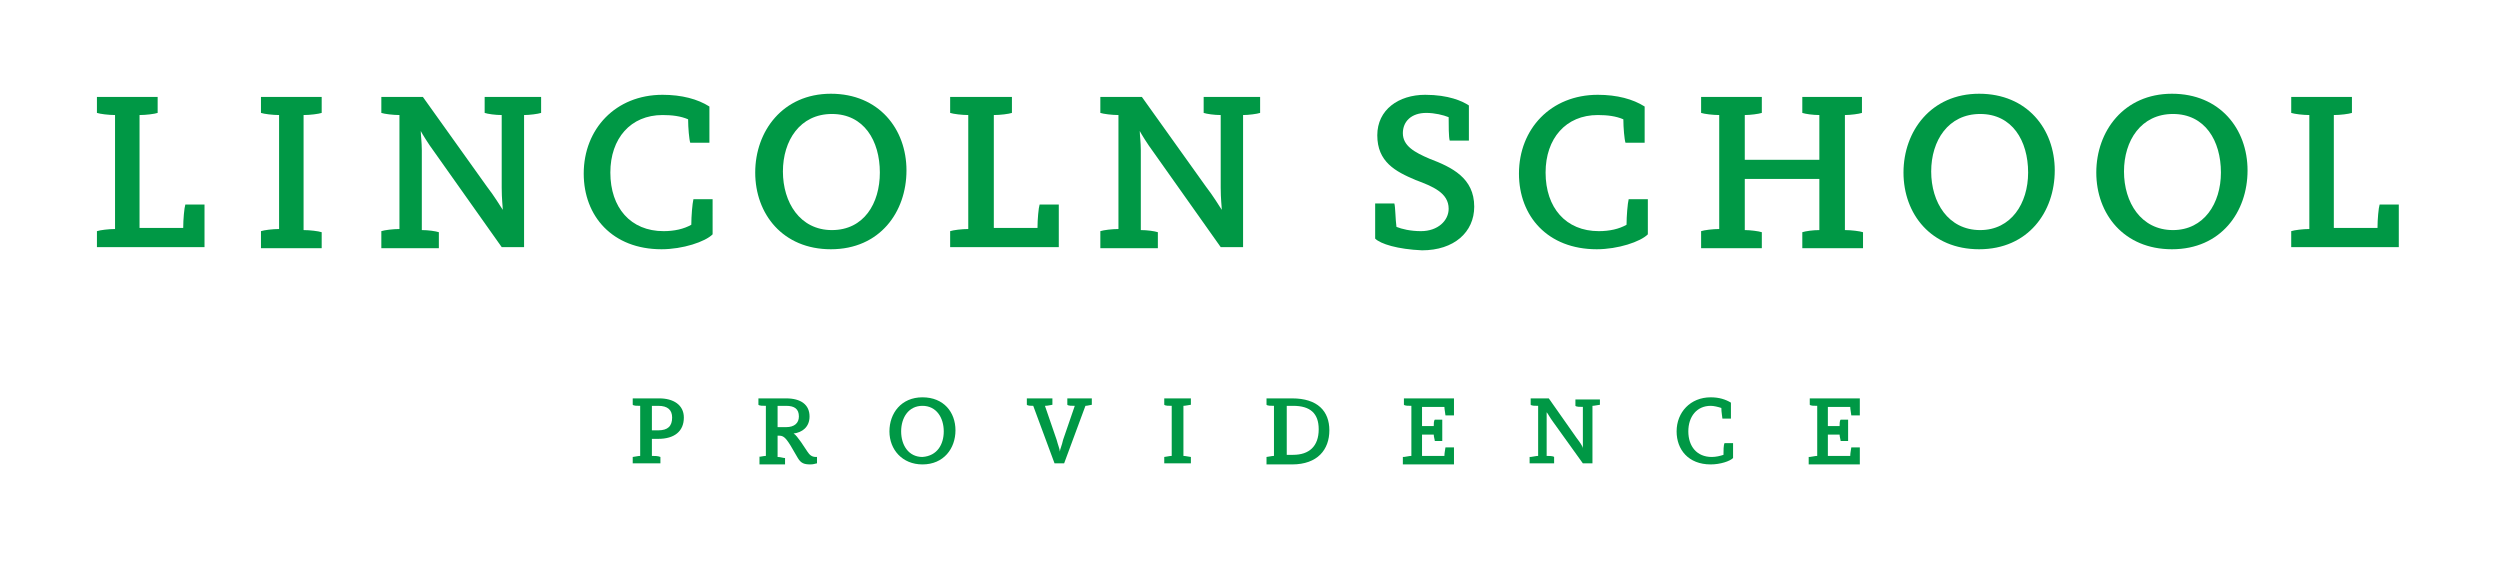 <?xml version="1.0" encoding="utf-8"?>
<!-- Generator: Adobe Illustrator 27.5.0, SVG Export Plug-In . SVG Version: 6.00 Build 0)  -->
<svg version="1.1" id="Layer_1" xmlns="http://www.w3.org/2000/svg" xmlns:xlink="http://www.w3.org/1999/xlink" x="0px" y="0px"
	 viewBox="0 0 234.7 54.3" style="enable-background:new 0 0 234.7 54.3;" xml:space="preserve">
<style type="text/css">
	.st0{fill:#009845;}
</style>
<g id="XMLID_379_">
	<g id="XMLID_839_">
		<path id="XMLID_867_" class="st0" d="M9.1,21.7c0.3-0.1,1.1-0.2,1.7-0.2V10.8c-0.6,0-1.4-0.1-1.7-0.2V9.1h5.7v1.5
			c-0.3,0.1-1.1,0.2-1.7,0.2v10.6h4.1c0-0.8,0.1-1.9,0.2-2.2h1.8v4H9.1V21.7z"/>
		<path id="XMLID_865_" class="st0" d="M24.5,21.7c0.3-0.1,1.1-0.2,1.7-0.2V10.8c-0.6,0-1.4-0.1-1.7-0.2V9.1h5.7v1.5
			c-0.3,0.1-1.1,0.2-1.7,0.2v10.8c0.6,0,1.4,0.1,1.7,0.2v1.5h-5.7V21.7z"/>
		<path id="XMLID_863_" class="st0" d="M35.8,21.7c0.3-0.1,1.1-0.2,1.7-0.2V10.8c-0.6,0-1.4-0.1-1.7-0.2V9.1h3.9l6,8.4
			c0.7,0.9,1.3,1.9,1.5,2.2h0c0-0.3-0.1-1-0.1-2.1v-6.8c-0.6,0-1.3-0.1-1.6-0.2V9.1h5.3v1.5c-0.3,0.1-1.1,0.2-1.6,0.2v12.4h-2.1
			l-6.3-8.9c-0.6-0.8-1.2-1.8-1.3-2h0c0,0.3,0.1,1.1,0.1,1.8v7.5c0.6,0,1.3,0.1,1.6,0.2v1.5h-5.4V21.7z"/>
		<path id="XMLID_861_" class="st0" d="M54.8,16.3c0-4.2,3-7.4,7.4-7.4c1.8,0,3.3,0.4,4.4,1.1v3.4h-1.8c-0.1-0.3-0.2-1.4-0.2-2.2
			c-0.7-0.3-1.5-0.4-2.4-0.4c-3,0-4.9,2.2-4.9,5.4c0,3.3,1.9,5.5,5,5.5c1,0,1.9-0.2,2.6-0.6c0-0.8,0.1-2,0.2-2.4h1.8V22
			c-0.7,0.7-2.8,1.4-4.8,1.4C57.5,23.4,54.8,20.3,54.8,16.3z"/>
		<path id="XMLID_858_" class="st0" d="M70.9,16.2c0-3.9,2.6-7.4,7.1-7.4c4.5,0,7.1,3.3,7.1,7.2c0,3.9-2.5,7.4-7.1,7.4
			C73.5,23.4,70.9,20.1,70.9,16.2z M82.6,16.2c0-3-1.5-5.5-4.5-5.5c-3,0-4.6,2.5-4.6,5.4s1.6,5.5,4.6,5.5
			C81.1,21.6,82.6,19.1,82.6,16.2z"/>
		<path id="XMLID_856_" class="st0" d="M89.2,21.7c0.3-0.1,1.1-0.2,1.7-0.2V10.8c-0.6,0-1.4-0.1-1.7-0.2V9.1H95v1.5
			c-0.3,0.1-1.1,0.2-1.7,0.2v10.6h4.1c0-0.8,0.1-1.9,0.2-2.2h1.8v4H89.2V21.7z"/>
		<path id="XMLID_854_" class="st0" d="M103.3,21.7c0.3-0.1,1.1-0.2,1.7-0.2V10.8c-0.6,0-1.4-0.1-1.7-0.2V9.1h3.9l6,8.4
			c0.7,0.9,1.3,1.9,1.5,2.2h0c0-0.3-0.1-1-0.1-2.1v-6.8c-0.6,0-1.3-0.1-1.6-0.2V9.1h5.3v1.5c-0.3,0.1-1.1,0.2-1.6,0.2v12.4h-2.1
			l-6.3-8.9c-0.6-0.8-1.2-1.8-1.3-2h0c0,0.3,0.1,1.1,0.1,1.8v7.5c0.6,0,1.3,0.1,1.6,0.2v1.5h-5.4V21.7z"/>
		<path id="XMLID_852_" class="st0" d="M129.1,22.4v-3.3h1.8c0.1,0.3,0.1,1.5,0.2,2.2c0.5,0.2,1.3,0.4,2.3,0.4c1.6,0,2.6-1,2.6-2.1
			c0-1.5-1.5-2.1-3.1-2.7c-1.9-0.8-3.6-1.7-3.6-4.2c0-2.4,2-3.8,4.5-3.8c2.2,0,3.5,0.6,4.1,1v3.3h-1.8c-0.1-0.3-0.1-1.5-0.1-2.2
			c-0.5-0.2-1.3-0.4-2.1-0.4c-1.4,0-2.2,0.8-2.2,1.9c0,1.2,1.1,1.8,2.5,2.4c2.1,0.8,4.2,1.8,4.2,4.5c0,2.4-1.9,4.1-4.9,4.1
			C131.2,23.4,129.6,22.9,129.1,22.4z"/>
		<path id="XMLID_850_" class="st0" d="M142.6,16.3c0-4.2,3-7.4,7.4-7.4c1.8,0,3.3,0.4,4.4,1.1v3.4h-1.8c-0.1-0.3-0.2-1.4-0.2-2.2
			c-0.7-0.3-1.5-0.4-2.4-0.4c-3,0-4.9,2.2-4.9,5.4c0,3.3,1.9,5.5,5,5.5c1,0,1.9-0.2,2.6-0.6c0-0.8,0.1-2,0.2-2.4h1.8V22
			c-0.7,0.7-2.8,1.4-4.8,1.4C145.3,23.4,142.6,20.3,142.6,16.3z"/>
		<path id="XMLID_848_" class="st0" d="M159.7,21.7c0.3-0.1,1.1-0.2,1.7-0.2V10.8c-0.6,0-1.4-0.1-1.7-0.2V9.1h5.7v1.5
			c-0.3,0.1-1.1,0.2-1.6,0.2V15h7v-4.2c-0.6,0-1.3-0.1-1.6-0.2V9.1h5.6v1.5c-0.3,0.1-1.1,0.2-1.6,0.2v10.8c0.6,0,1.4,0.1,1.7,0.2
			v1.5h-5.7v-1.5c0.3-0.1,1-0.2,1.6-0.2v-4.8h-7v4.8c0.5,0,1.3,0.1,1.6,0.2v1.5h-5.7V21.7z"/>
		<path id="XMLID_845_" class="st0" d="M178.7,16.2c0-3.9,2.6-7.4,7.1-7.4c4.5,0,7.1,3.3,7.1,7.2c0,3.9-2.5,7.4-7.1,7.4
			C181.3,23.4,178.7,20.1,178.7,16.2z M190.4,16.2c0-3-1.5-5.5-4.5-5.5c-3,0-4.6,2.5-4.6,5.4s1.6,5.5,4.6,5.5
			C188.8,21.6,190.4,19.1,190.4,16.2z"/>
		<path id="XMLID_842_" class="st0" d="M196.8,16.2c0-3.9,2.6-7.4,7.1-7.4c4.5,0,7.1,3.3,7.1,7.2c0,3.9-2.5,7.4-7.1,7.4
			C199.4,23.4,196.8,20.1,196.8,16.2z M208.5,16.2c0-3-1.5-5.5-4.5-5.5c-3,0-4.6,2.5-4.6,5.4s1.6,5.5,4.6,5.5
			C206.9,21.6,208.5,19.1,208.5,16.2z"/>
		<path id="XMLID_840_" class="st0" d="M215.1,21.7c0.3-0.1,1.1-0.2,1.7-0.2V10.8c-0.6,0-1.4-0.1-1.7-0.2V9.1h5.7v1.5
			c-0.3,0.1-1.1,0.2-1.7,0.2v10.6h4.1c0-0.8,0.1-1.9,0.2-2.2h1.8v4h-10.1V21.7z"/>
	</g>
	<g id="XMLID_814_">
		<path id="XMLID_836_" class="st0" d="M59.4,42.9c0.1,0,0.5-0.1,0.7-0.1v-4.7c-0.3,0-0.6,0-0.7-0.1v-0.6h2.5c1.3,0,2.3,0.6,2.3,1.8
			c0,1.3-0.9,2-2.4,2h-0.6v1.6c0.2,0,0.6,0,0.8,0.1v0.6h-2.6V42.9z M61.2,40.4h0.6c0.9,0,1.3-0.4,1.3-1.2c0-0.7-0.4-1.1-1.3-1.1
			h-0.6V40.4z"/>
		<path id="XMLID_833_" class="st0" d="M71.2,42.9c0.1,0,0.5-0.1,0.7-0.1v-4.7c-0.3,0-0.6,0-0.7-0.1v-0.6h2.6c1.4,0,2.2,0.6,2.2,1.7
			c0,1-0.7,1.5-1.5,1.6v0c0.2,0.1,0.4,0.4,0.7,0.8l0.6,0.9c0.2,0.3,0.4,0.5,0.8,0.5c0,0,0.1,0,0.1,0v0.6c-0.1,0-0.3,0.1-0.6,0.1
			c-0.6,0-0.9-0.1-1.2-0.6l-0.7-1.2c-0.5-0.8-0.7-0.9-1.1-0.9H73v2c0.3,0,0.5,0.1,0.7,0.1v0.6h-2.4V42.9z M73.8,40.1
			c0.8,0,1.2-0.4,1.2-1c0-0.7-0.4-1-1.2-1H73v2H73.8z"/>
		<path id="XMLID_830_" class="st0" d="M83.5,40.5c0-1.7,1.1-3.2,3.1-3.2c2,0,3.1,1.4,3.1,3.1c0,1.7-1.1,3.2-3.1,3.2
			C84.7,43.6,83.5,42.2,83.5,40.5z M88.6,40.5c0-1.3-0.7-2.4-2-2.4c-1.3,0-2,1.1-2,2.4c0,1.3,0.7,2.4,2,2.4
			C88,42.8,88.6,41.7,88.6,40.5z"/>
		<path id="XMLID_828_" class="st0" d="M97,38.1c-0.2,0-0.5,0-0.6-0.1v-0.6h2.4V38c-0.1,0-0.4,0.1-0.7,0.1l1.1,3.2
			c0.1,0.4,0.3,0.9,0.3,1.1h0c0-0.2,0.2-0.6,0.3-1.1l1.1-3.2c-0.3,0-0.6,0-0.7-0.1v-0.6h2.3V38c-0.1,0-0.4,0.1-0.6,0.1l-2,5.4H99
			L97,38.1z"/>
		<path id="XMLID_826_" class="st0" d="M109.3,42.9c0.1,0,0.5-0.1,0.7-0.1v-4.7c-0.3,0-0.6,0-0.7-0.1v-0.6h2.5V38
			c-0.1,0-0.5,0.1-0.7,0.1v4.7c0.2,0,0.6,0.1,0.7,0.1v0.6h-2.5V42.9z"/>
		<path id="XMLID_823_" class="st0" d="M118.9,42.9c0.1,0,0.5-0.1,0.7-0.1v-4.7c-0.3,0-0.6,0-0.7-0.1v-0.6h2.4c2.4,0,3.5,1.2,3.5,3
			c0,1.8-1.1,3.2-3.5,3.2h-2.4V42.9z M120.7,42.7h0.7c1.5,0,2.4-0.8,2.4-2.4c0-1.5-0.8-2.2-2.4-2.2h-0.6V42.7z"/>
		<path id="XMLID_821_" class="st0" d="M131.8,42.9c0.1,0,0.5-0.1,0.7-0.1v-4.7c-0.3,0-0.6,0-0.7-0.1v-0.6h4.7V39h-0.8
			c0-0.1-0.1-0.6-0.1-0.8h-2.1V40h1.1c0-0.2,0-0.5,0.1-0.6h0.7v2h-0.7c0-0.1-0.1-0.4-0.1-0.6h-1.1v2h2.1c0-0.3,0.1-0.7,0.1-0.8h0.8
			v1.6h-4.8V42.9z"/>
		<path id="XMLID_819_" class="st0" d="M143.7,42.9c0.1,0,0.5-0.1,0.7-0.1v-4.7c-0.3,0-0.6,0-0.7-0.1v-0.6h1.7l2.6,3.7
			c0.3,0.4,0.6,0.8,0.6,1h0c0-0.1,0-0.5,0-0.9v-3c-0.3,0-0.6,0-0.7-0.1v-0.6h2.3V38c-0.1,0-0.5,0.1-0.7,0.1v5.4h-0.9l-2.8-3.9
			c-0.3-0.4-0.5-0.8-0.6-0.9h0c0,0.1,0,0.5,0,0.8v3.3c0.2,0,0.6,0,0.7,0.1v0.6h-2.3V42.9z"/>
		<path id="XMLID_817_" class="st0" d="M157.4,40.5c0-1.8,1.3-3.2,3.2-3.2c0.8,0,1.4,0.2,1.9,0.5v1.5h-0.8c0-0.1-0.1-0.6-0.1-1
			c-0.3-0.1-0.7-0.2-1-0.2c-1.3,0-2.1,1-2.1,2.4c0,1.4,0.8,2.4,2.2,2.4c0.4,0,0.8-0.1,1.1-0.2c0-0.4,0-0.9,0.1-1.1h0.8V43
			c-0.3,0.3-1.2,0.6-2.1,0.6C158.5,43.6,157.4,42.2,157.4,40.5z"/>
		<path id="XMLID_815_" class="st0" d="M169.9,42.9c0.1,0,0.5-0.1,0.7-0.1v-4.7c-0.3,0-0.6,0-0.7-0.1v-0.6h4.7V39h-0.8
			c0-0.1-0.1-0.6-0.1-0.8h-2.1V40h1.1c0-0.2,0-0.5,0.1-0.6h0.7v2h-0.7c0-0.1-0.1-0.4-0.1-0.6h-1.1v2h2.1c0-0.3,0.1-0.7,0.1-0.8h0.8
			v1.6h-4.8V42.9z"/>
	</g>
</g>
</svg>
